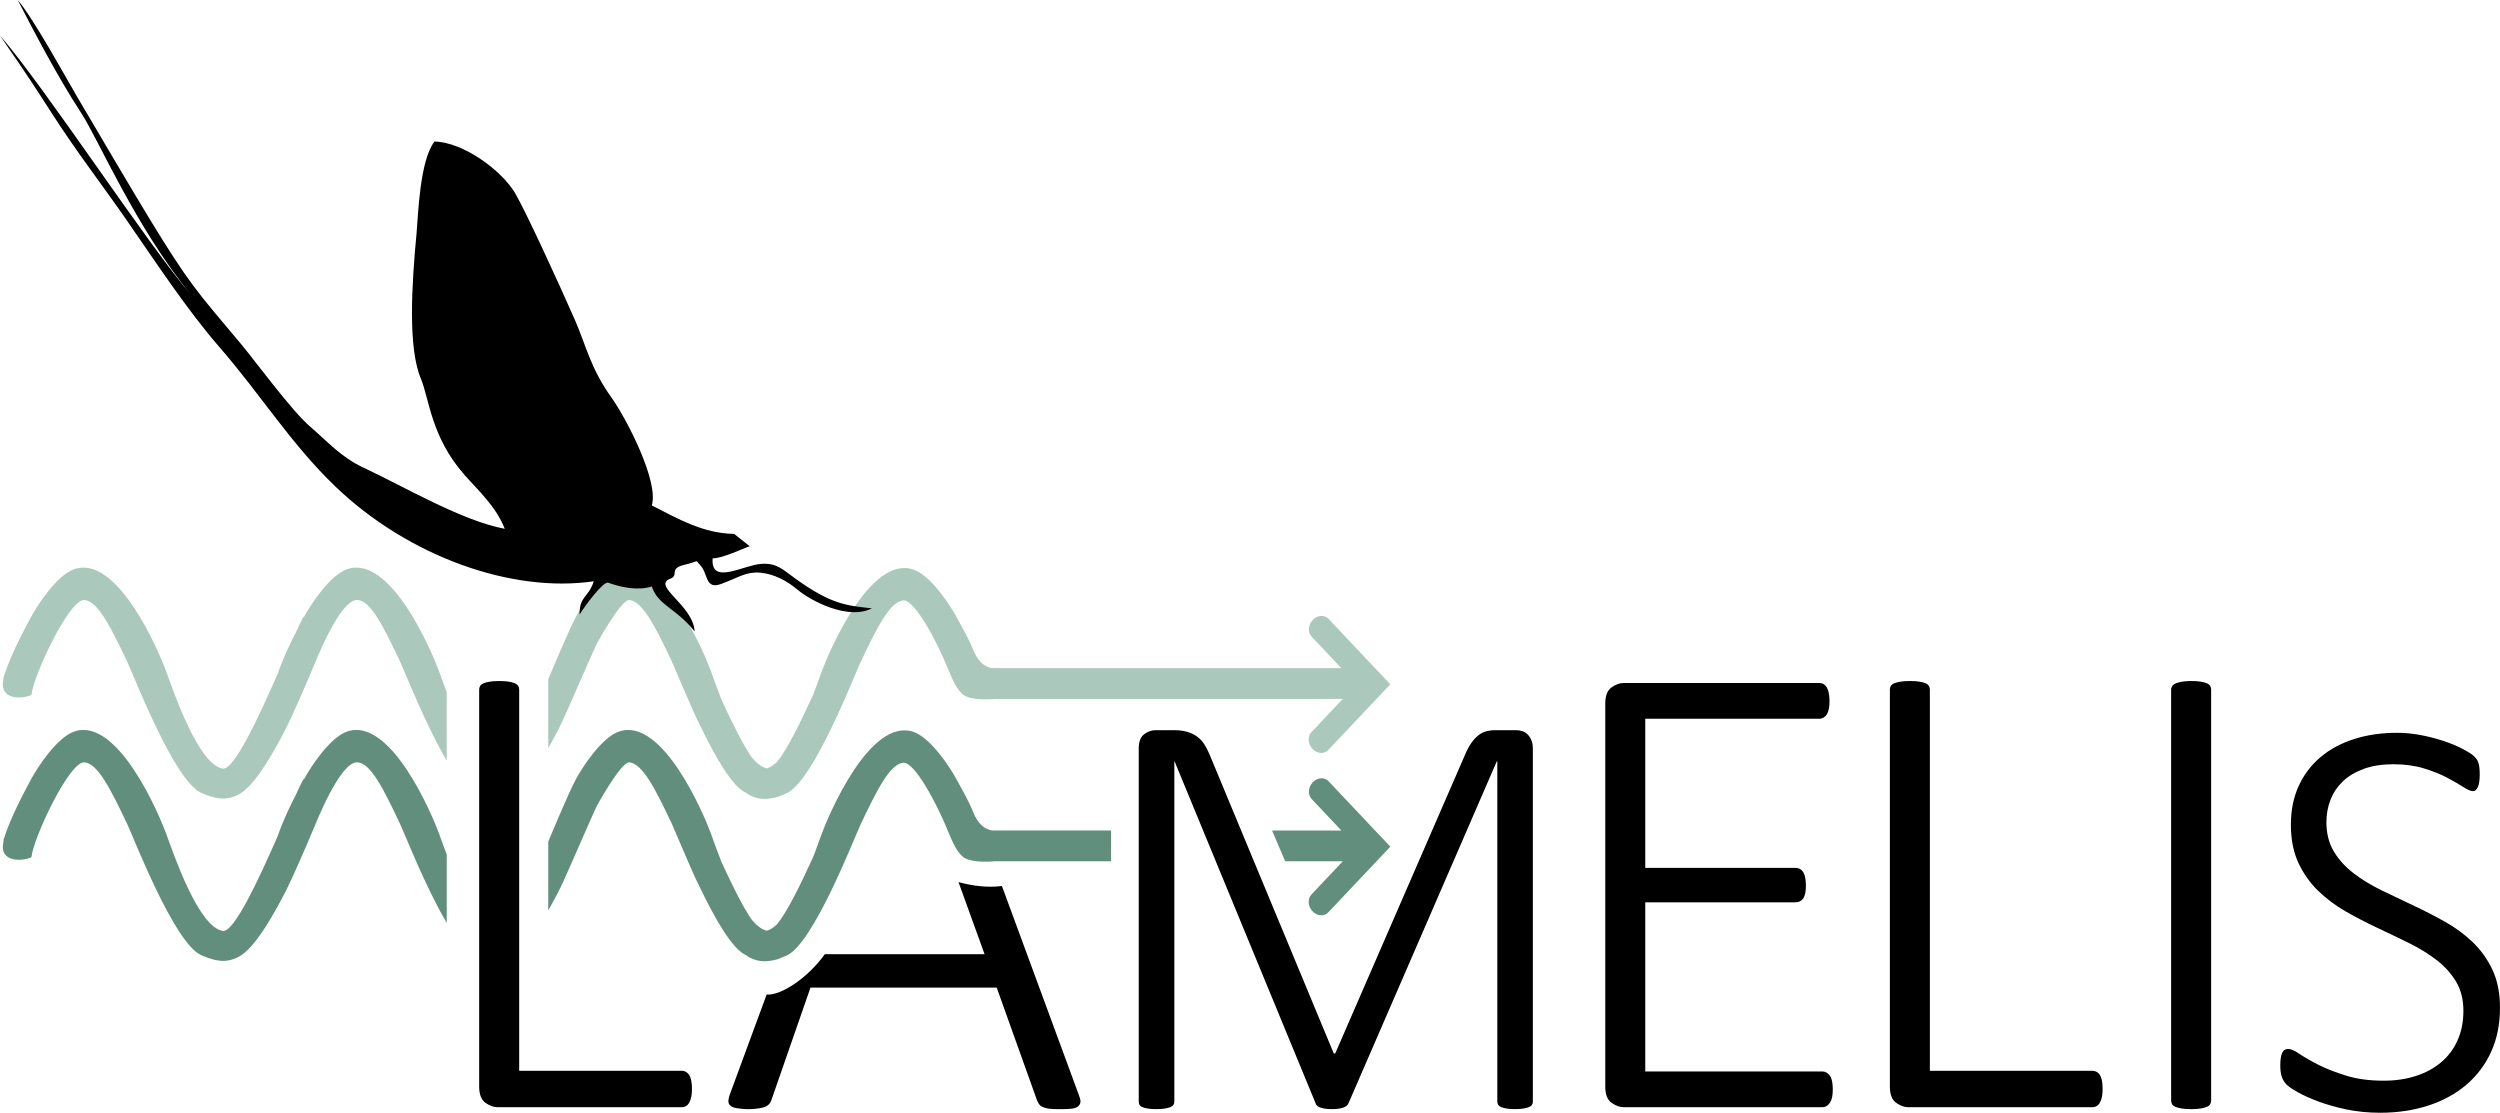 <?xml version="1.0" encoding="UTF-8" standalone="no"?>
<!-- Created with Inkscape (http://www.inkscape.org/) -->

<svg
   xmlns:dc="http://purl.org/dc/elements/1.1/"
   xmlns:cc="http://creativecommons.org/ns#"
   xmlns:rdf="http://www.w3.org/1999/02/22-rdf-syntax-ns#"
   xmlns:svg="http://www.w3.org/2000/svg"
   xmlns="http://www.w3.org/2000/svg"
   xmlns:sodipodi="http://sodipodi.sourceforge.net/DTD/sodipodi-0.dtd"
   xmlns:inkscape="http://www.inkscape.org/namespaces/inkscape"
   width="50.79mm"
   height="22.607mm"
   viewBox="0 0 179.965 80.102"
   id="svg4162"
   version="1.1"
   inkscape:version="0.91 r13725"
   sodipodi:docname="LamelisLogo-part.svg">
  <defs
     id="defs4164" />
  <sodipodi:namedview
     id="base"
     pagecolor="#ffffff"
     bordercolor="#666666"
     borderopacity="1.0"
     inkscape:pageopacity="0.0"
     inkscape:pageshadow="2"
     inkscape:zoom="1.979899"
     inkscape:cx="240.13091"
     inkscape:cy="-4.1332766"
     inkscape:document-units="px"
     inkscape:current-layer="layer1"
     showgrid="false"
     inkscape:window-width="1920"
     inkscape:window-height="1027"
     inkscape:window-x="-8"
     inkscape:window-y="-8"
     inkscape:window-maximized="1"
     fit-margin-top="0"
     fit-margin-left="0"
     fit-margin-right="0"
     fit-margin-bottom="0" />
  <g
     inkscape:label="Layer 1"
     inkscape:groupmode="layer"
     id="layer1"
     transform="translate(0.34,0.189)">
    <g
       id="g3141"
       inkscape:export-xdpi="900"
       inkscape:export-ydpi="900"
       transform="translate(-0.34,-0.189)">
      <path
         inkscape:connector-curvature="0"
         id="path71"
         d="m 49.813,78.38 c 0,0.219 -0.016,0.407 -0.05,0.566 -0.03,0.157 -0.077,0.295 -0.14,0.413 -0.063,0.119 -0.144,0.203 -0.237,0.259 -0.093,0.056 -0.205,0.084 -0.329,0.084 l -13.24,0 c -0.283,0 -0.574,-0.106 -0.874,-0.32 -0.299,-0.212 -0.449,-0.601 -0.449,-1.167 l 0,-28.579 c 0,-0.096 0.025,-0.182 0.072,-0.261 0.047,-0.077 0.127,-0.14 0.237,-0.188 0.11,-0.045 0.258,-0.087 0.448,-0.117 0.189,-0.032 0.416,-0.047 0.685,-0.047 0.283,0 0.514,0.015 0.695,0.047 0.18,0.03 0.327,0.072 0.437,0.117 0.11,0.048 0.189,0.111 0.236,0.188 0.047,0.08 0.071,0.166 0.071,0.261 l 0,27.446 11.682,0 c 0.124,0 0.235,0.026 0.329,0.082 0.094,0.054 0.174,0.131 0.237,0.235 0.063,0.102 0.11,0.237 0.14,0.401 0.033,0.165 0.05,0.357 0.05,0.58 z" />
      <path
         inkscape:connector-curvature="0"
         d="m 69,63.5 1.875,5.188 -11.5,0 c -1.22,1.701 -3.133,2.98 -4.188,2.906 l -2.625,7.125 c -0.094,0.236 -0.133,0.45 -0.125,0.594 0.007,0.14 0.084,0.233 0.188,0.312 0.101,0.078 0.25,0.123 0.469,0.156 0.22,0.03 0.482,0.062 0.812,0.062 0.297,0 0.553,-0.033 0.75,-0.062 0.195,-0.032 0.359,-0.07 0.469,-0.125 0.11,-0.054 0.187,-0.111 0.25,-0.188 0.062,-0.08 0.124,-0.172 0.156,-0.281 l 2.812,-8.094 13.406,0 2.906,8.125 c 0.046,0.107 0.102,0.201 0.156,0.281 0.057,0.077 0.14,0.141 0.25,0.188 0.109,0.046 0.271,0.101 0.469,0.125 0.195,0.024 0.451,0.031 0.781,0.031 0.33,0 0.602,-0.007 0.812,-0.031 0.212,-0.024 0.365,-0.079 0.469,-0.156 0.102,-0.082 0.179,-0.197 0.188,-0.344 0.006,-0.154 -0.062,-0.358 -0.156,-0.594 l -5.5,-14.938 C 71.084,63.906 70.088,63.788 69,63.5 Z"
         transform="translate(-5.8152443e-6,0)"
         id="path73" />
      <path
         inkscape:connector-curvature="0"
         id="path75"
         d="m 110.346,79.296 c 0,0.083 -0.022,0.158 -0.064,0.232 -0.04,0.07 -0.116,0.125 -0.219,0.167 -0.105,0.04 -0.239,0.076 -0.399,0.104 -0.161,0.028 -0.367,0.042 -0.619,0.042 -0.223,0 -0.42,-0.015 -0.587,-0.042 -0.168,-0.028 -0.302,-0.064 -0.399,-0.104 -0.098,-0.042 -0.167,-0.098 -0.209,-0.167 -0.042,-0.074 -0.064,-0.148 -0.064,-0.232 l 0,-24.485 -0.041,0 -10.682,24.631 c -0.028,0.056 -0.071,0.107 -0.125,0.157 -0.058,0.051 -0.134,0.092 -0.23,0.128 -0.101,0.033 -0.214,0.062 -0.348,0.083 -0.133,0.02 -0.29,0.031 -0.471,0.031 -0.196,0 -0.364,-0.011 -0.503,-0.031 -0.14,-0.022 -0.256,-0.051 -0.347,-0.083 -0.092,-0.036 -0.164,-0.077 -0.22,-0.128 -0.056,-0.05 -0.092,-0.102 -0.105,-0.157 l -10.158,-24.631 -0.02,0 0,24.485 c 0,0.083 -0.021,0.158 -0.063,0.232 -0.042,0.07 -0.117,0.125 -0.22,0.167 -0.105,0.04 -0.238,0.076 -0.401,0.104 -0.159,0.028 -0.373,0.042 -0.638,0.042 -0.239,0 -0.438,-0.015 -0.598,-0.042 -0.161,-0.028 -0.291,-0.064 -0.389,-0.104 -0.098,-0.042 -0.165,-0.098 -0.199,-0.167 -0.035,-0.074 -0.054,-0.148 -0.054,-0.232 l 0,-25.41 c 0,-0.504 0.133,-0.85 0.399,-1.038 0.266,-0.191 0.525,-0.285 0.776,-0.285 l 1.385,0 c 0.35,0 0.658,0.041 0.923,0.117 0.266,0.075 0.5,0.188 0.704,0.333 0.202,0.147 0.373,0.327 0.514,0.538 0.14,0.209 0.264,0.446 0.377,0.713 l 8.961,21.569 0.104,0 9.338,-21.485 c 0.139,-0.337 0.29,-0.62 0.45,-0.85 0.162,-0.232 0.329,-0.417 0.503,-0.556 0.175,-0.141 0.365,-0.24 0.567,-0.295 0.203,-0.055 0.423,-0.084 0.662,-0.084 l 1.531,0 c 0.127,0 0.259,0.023 0.4,0.063 0.139,0.044 0.264,0.117 0.376,0.222 0.113,0.103 0.207,0.24 0.283,0.408 0.078,0.167 0.117,0.376 0.117,0.63 l 0,25.41 z" />
      <path
         inkscape:connector-curvature="0"
         id="path77"
         d="m 131.934,78.426 c 0,0.204 -0.014,0.385 -0.045,0.544 -0.032,0.156 -0.084,0.289 -0.154,0.402 -0.072,0.107 -0.155,0.189 -0.249,0.246 -0.094,0.056 -0.195,0.084 -0.307,0.084 l -14.299,0 c -0.283,0 -0.577,-0.106 -0.874,-0.32 -0.299,-0.212 -0.449,-0.601 -0.449,-1.167 l 0,-27.564 c 0,-0.566 0.149,-0.955 0.449,-1.167 0.297,-0.214 0.591,-0.32 0.874,-0.32 l 14.087,0 c 0.111,0 0.211,0.026 0.307,0.084 0.094,0.055 0.173,0.136 0.237,0.246 0.062,0.111 0.11,0.248 0.14,0.414 0.033,0.166 0.048,0.359 0.048,0.578 0,0.204 -0.015,0.385 -0.048,0.542 -0.03,0.158 -0.078,0.287 -0.14,0.391 -0.064,0.102 -0.144,0.18 -0.237,0.235 -0.096,0.056 -0.195,0.083 -0.307,0.083 l -12.531,0 0,10.737 10.807,0 c 0.127,0 0.237,0.026 0.333,0.084 0.094,0.053 0.174,0.129 0.233,0.233 0.066,0.103 0.113,0.237 0.144,0.403 0.032,0.165 0.047,0.356 0.047,0.578 0,0.203 -0.015,0.38 -0.047,0.531 -0.031,0.148 -0.078,0.271 -0.144,0.365 -0.06,0.096 -0.14,0.167 -0.233,0.214 -0.096,0.045 -0.205,0.07 -0.333,0.07 l -10.807,0 0,12.176 12.742,0 c 0.112,0 0.213,0.027 0.307,0.082 0.094,0.056 0.177,0.133 0.249,0.237 0.07,0.102 0.122,0.235 0.154,0.4 0.032,0.166 0.046,0.358 0.046,0.579 z" />
      <path
         inkscape:connector-curvature="0"
         id="path79"
         d="m 151.359,78.38 c 0,0.219 -0.016,0.407 -0.046,0.566 -0.031,0.157 -0.078,0.295 -0.144,0.413 -0.061,0.119 -0.139,0.203 -0.235,0.259 -0.094,0.056 -0.205,0.084 -0.331,0.084 l -13.239,0 c -0.283,0 -0.572,-0.106 -0.871,-0.32 -0.3,-0.212 -0.448,-0.601 -0.448,-1.167 l 0,-28.579 c 0,-0.096 0.022,-0.182 0.069,-0.261 0.046,-0.077 0.126,-0.14 0.236,-0.188 0.112,-0.045 0.261,-0.087 0.449,-0.117 0.189,-0.032 0.417,-0.047 0.684,-0.047 0.283,0 0.516,0.015 0.698,0.047 0.181,0.03 0.327,0.072 0.435,0.117 0.112,0.048 0.189,0.111 0.236,0.188 0.047,0.08 0.072,0.166 0.072,0.261 l 0,27.446 11.68,0 c 0.126,0 0.237,0.026 0.331,0.082 0.096,0.054 0.174,0.131 0.235,0.235 0.066,0.102 0.113,0.237 0.144,0.401 0.029,0.165 0.045,0.357 0.045,0.58 z" />
      <path
         inkscape:connector-curvature="0"
         id="path81"
         d="m 159.171,79.229 c 0,0.094 -0.024,0.179 -0.071,0.261 -0.047,0.077 -0.124,0.14 -0.237,0.187 -0.107,0.046 -0.254,0.085 -0.436,0.118 -0.182,0.03 -0.413,0.047 -0.696,0.047 -0.268,0 -0.494,-0.017 -0.685,-0.047 -0.188,-0.033 -0.336,-0.072 -0.447,-0.118 -0.111,-0.047 -0.189,-0.11 -0.236,-0.187 -0.047,-0.082 -0.072,-0.167 -0.072,-0.261 l 0,-29.593 c 0,-0.096 0.029,-0.182 0.084,-0.261 0.055,-0.077 0.142,-0.14 0.259,-0.188 0.118,-0.045 0.268,-0.087 0.45,-0.117 0.181,-0.032 0.397,-0.047 0.647,-0.047 0.283,0 0.515,0.015 0.696,0.047 0.182,0.03 0.328,0.072 0.436,0.117 0.113,0.048 0.19,0.111 0.237,0.188 0.047,0.08 0.071,0.166 0.071,0.261 l 0,29.593 z" />
      <path
         inkscape:connector-curvature="0"
         id="path83"
         d="m 179.965,72.544 c 0,1.182 -0.213,2.236 -0.639,3.171 -0.426,0.933 -1.023,1.726 -1.791,2.38 -0.768,0.65 -1.684,1.148 -2.742,1.493 -1.053,0.339 -2.207,0.514 -3.457,0.514 -0.852,0 -1.654,-0.082 -2.41,-0.235 -0.756,-0.161 -1.428,-0.349 -2.018,-0.568 -0.592,-0.221 -1.088,-0.442 -1.492,-0.671 -0.406,-0.224 -0.684,-0.419 -0.836,-0.575 -0.148,-0.159 -0.26,-0.346 -0.328,-0.558 -0.068,-0.211 -0.104,-0.477 -0.104,-0.792 0,-0.235 0.014,-0.426 0.041,-0.575 0.028,-0.154 0.066,-0.279 0.114,-0.373 0.048,-0.096 0.109,-0.161 0.185,-0.195 0.076,-0.035 0.156,-0.051 0.236,-0.051 0.193,0 0.464,0.118 0.814,0.361 0.352,0.237 0.804,0.498 1.359,0.781 0.557,0.281 1.223,0.542 1.998,0.782 0.773,0.24 1.676,0.361 2.707,0.361 0.836,0 1.605,-0.115 2.305,-0.34 0.701,-0.224 1.307,-0.554 1.813,-0.979 0.51,-0.425 0.904,-0.951 1.186,-1.577 0.281,-0.624 0.424,-1.335 0.424,-2.13 0,-0.822 -0.178,-1.532 -0.537,-2.12 -0.357,-0.591 -0.828,-1.11 -1.412,-1.555 -0.584,-0.446 -1.244,-0.853 -1.986,-1.216 -0.742,-0.365 -1.498,-0.729 -2.273,-1.092 -0.775,-0.365 -1.537,-0.759 -2.279,-1.183 -0.738,-0.427 -1.402,-0.924 -1.984,-1.493 -0.584,-0.57 -1.053,-1.241 -1.412,-2.008 -0.356,-0.77 -0.535,-1.682 -0.535,-2.74 0,-1.028 0.185,-1.953 0.556,-2.77 0.37,-0.815 0.894,-1.51 1.567,-2.08 0.67,-0.571 1.479,-1.006 2.418,-1.308 0.941,-0.302 1.975,-0.453 3.098,-0.453 0.564,0 1.133,0.055 1.711,0.165 0.576,0.111 1.121,0.251 1.637,0.422 0.516,0.172 0.977,0.363 1.379,0.576 0.404,0.213 0.674,0.385 0.805,0.513 0.131,0.133 0.213,0.229 0.246,0.292 0.035,0.058 0.064,0.14 0.094,0.235 0.027,0.096 0.047,0.208 0.061,0.339 0.016,0.131 0.021,0.291 0.021,0.484 0,0.179 -0.012,0.339 -0.031,0.484 -0.019,0.145 -0.051,0.267 -0.092,0.369 -0.043,0.104 -0.094,0.184 -0.154,0.237 -0.063,0.057 -0.135,0.085 -0.215,0.085 -0.154,0 -0.383,-0.1 -0.693,-0.3 -0.309,-0.2 -0.695,-0.423 -1.164,-0.671 -0.465,-0.245 -1.02,-0.47 -1.668,-0.667 -0.643,-0.199 -1.379,-0.299 -2.201,-0.299 -0.811,0 -1.518,0.109 -2.121,0.33 -0.604,0.218 -1.105,0.517 -1.506,0.894 -0.396,0.379 -0.695,0.823 -0.895,1.328 -0.197,0.51 -0.297,1.045 -0.297,1.607 0,0.823 0.18,1.53 0.535,2.12 0.355,0.592 0.83,1.112 1.42,1.566 0.592,0.455 1.26,0.862 2.008,1.226 0.746,0.363 1.51,0.728 2.285,1.092 0.777,0.363 1.539,0.753 2.285,1.174 0.75,0.417 1.42,0.91 2.012,1.482 0.59,0.569 1.061,1.235 1.418,1.996 0.356,0.77 0.534,1.671 0.534,2.715 z" />
      <path
         d="m 24.984,40.974 c -1.235,0.433 -2.602,2.515 -3.088,3.416 -0.026,0.007 -0.053,0.016 -0.067,0.045 -0.122,0.21 -0.296,0.573 -0.501,1.029 -0.452,0.876 -0.969,1.956 -1.341,3.049 -1.4,3.178 -3.141,6.94 -3.951,6.813 -1.755,-0.276 -3.533,-5.521 -4.08,-7.014 -0.46,-1.263 -3.463,-8.443 -6.62,-7.337 -1.251,0.441 -2.645,2.583 -3.114,3.461 -0.527,0.995 -1.445,2.676 -1.972,4.337 l 0,0.138 c -0.352,1.57 1.478,1.388 2.016,1.108 0.106,-1.311 2.724,-6.933 3.816,-6.829 0.964,0.09 1.884,1.937 3.069,4.428 0.471,0.993 3.413,8.646 5.35,9.46 0.876,0.369 1.71,0.646 2.718,0.093 1.253,-0.688 2.721,-3.487 3.376,-4.753 0.39,-0.753 1.582,-3.486 1.92,-4.314 0.204,-0.467 1.953,-4.978 3.213,-4.914 0.967,0.047 1.885,1.937 3.069,4.428 0.325,0.685 1.827,4.54 3.362,7.132 l 0,-4.922 C 31.92,49.197 31.728,48.653 31.603,48.311 31.143,47.048 28.14,39.868 24.984,40.974 Z m 70.651,3.574 c -0.29,-0.31 -0.803,-0.275 -1.136,0.08 -0.337,0.356 -0.369,0.895 -0.074,1.206 l 2.134,2.263 -25.044,0 c 0,0 -0.908,0.055 -1.449,-1.298 -0.377,-0.943 -0.87,-1.748 -1.182,-2.333 -0.467,-0.88 -1.862,-3.021 -3.112,-3.462 -3.156,-1.107 -6.16,6.075 -6.622,7.337 -0.131,0.363 -0.337,0.946 -0.596,1.623 -0.916,2.021 -1.886,3.99 -2.611,4.873 -0.241,0.236 -0.489,0.399 -0.734,0.475 -0.371,-0.075 -0.741,-0.374 -1.103,-0.804 -0.64,-0.931 -1.418,-2.504 -2.172,-4.149 -0.338,-0.856 -0.602,-1.614 -0.759,-2.047 -0.461,-1.263 -3.465,-8.443 -6.624,-7.337 -1.25,0.441 -2.645,2.583 -3.111,3.461 -0.53,0.995 -1.973,4.456 -1.973,4.456 -10e-4,10e-4 -10e-4,0.003 -0.002,0.005 l 0,4.963 c 0.311,-0.55 0.582,-1.065 0.777,-1.441 0.396,-0.764 2.135,-4.832 2.638,-5.916 -0.015,-0.032 1.831,-3.368 2.418,-3.313 0.961,0.09 1.88,1.927 3.06,4.41 0.077,0.174 0.685,1.608 1.021,2.38 0.337,0.794 0.658,1.524 1.026,2.256 1.056,2.199 2.315,4.424 3.311,4.842 0.004,10e-4 0.008,0.004 0.014,0.006 0.051,0.034 0.106,0.088 0.159,0.117 0.592,0.326 1.124,0.36 1.639,0.262 0.242,-0.028 0.492,-0.099 0.75,-0.221 0.109,-0.041 0.217,-0.087 0.328,-0.132 1.936,-0.817 4.879,-8.469 5.351,-9.459 1.184,-2.491 2.104,-4.339 3.068,-4.431 0.784,-0.074 2.349,2.793 3.211,4.906 0.342,0.834 0.631,1.491 1.1,1.887 0.681,0.479 2.233,0.299 2.258,0.299 l 25.068,0 -2.257,2.391 c -0.295,0.313 -0.264,0.849 0.075,1.207 0.335,0.352 0.846,0.393 1.134,0.081 l 4.45,-4.711 0.018,-0.021 -4.447,-4.711 z"
         id="path95"
         inkscape:connector-curvature="0"
         style="fill:#abc8bd" />
      <path
         d="M 52.848,38.432 C 50.59,38.399 48.763,37.317 46.92,36.384 47.45,34.647 45.069,30.091 44.022,28.624 42.496,26.492 42.195,24.88 41.393,23.049 40.144,20.195 37.786,15.093 37.079,13.9 c -0.968,-1.632 -3.715,-3.669 -5.801,-3.712 -1.074,1.38 -1.176,5.361 -1.287,6.552 -0.361,3.824 -0.634,8.29 0.313,10.537 0.59,1.404 0.723,4.163 3.111,6.883 1,1.137 2.301,2.304 2.92,3.905 -3.096,-0.58 -7.193,-3.01 -10.167,-4.401 C 24.545,32.908 23.6,31.803 22.33,30.714 20.991,29.568 18.395,26.011 17.341,24.752 14.199,21.01 13.631,20.454 10.792,15.794 9.503,13.679 7.153,9.685 5.536,6.938 4.858,5.788 2.406,1.307 1.274,0 c 1.04,1.999 2.777,5.387 4.584,8.154 1.227,1.882 3.91,8.229 7.924,13.105 C 10.703,17.708 3.173,6.189 0,2.562 c 2.057,2.977 2.589,3.819 3.748,5.62 1.712,2.669 3.642,5.175 5.343,7.627 2.036,2.938 4.364,6.487 6.708,9.181 2.976,3.418 5.103,6.918 8.337,10.024 5.284,5.074 12.748,7.695 18.607,6.829 -0.367,1.178 -1.046,1.054 -1.02,2.394 0.409,-0.668 1.71,-2.422 2.064,-2.291 1.007,0.37 2.211,0.574 3.133,0.268 0.458,1.38 1.7,1.515 3.085,3.236 -0.106,-1.896 -3.121,-3.286 -1.749,-3.794 0.656,-0.242 -0.147,-0.724 1.016,-0.999 1.155,-0.274 0.723,-0.399 1.124,0.013 0.598,0.61 0.339,1.801 1.516,1.366 1.311,-0.486 1.799,-0.903 2.832,-0.811 1.012,0.093 1.945,0.616 2.67,1.226 0.927,0.78 3.622,2.223 5.352,1.34 -1.817,-0.198 -2.917,-0.279 -5.471,-2.112 -0.958,-0.687 -1.366,-1.17 -2.505,-1.088 -1.305,0.096 -3.647,1.563 -3.489,-0.399 0.7,0.015 2.223,-0.731 2.666,-0.872"
         id="path97"
         inkscape:connector-curvature="0" />
      <path
         d="m 24.984,52.66 c -1.235,0.433 -2.602,2.515 -3.088,3.416 -0.026,0.007 -0.053,0.016 -0.067,0.045 -0.122,0.21 -0.296,0.573 -0.501,1.029 -0.452,0.876 -0.969,1.956 -1.341,3.049 -1.4,3.178 -3.141,6.94 -3.951,6.813 -1.755,-0.276 -3.533,-5.521 -4.08,-7.014 -0.46,-1.263 -3.463,-8.443 -6.62,-7.337 -1.251,0.44 -2.645,2.583 -3.114,3.461 -0.527,0.995 -1.445,2.676 -1.972,4.337 l 0,0.138 c -0.352,1.57 1.478,1.388 2.016,1.108 0.106,-1.311 2.724,-6.933 3.816,-6.829 0.964,0.09 1.884,1.937 3.069,4.428 0.471,0.993 3.413,8.646 5.35,9.46 0.876,0.369 1.71,0.646 2.718,0.093 1.253,-0.688 2.721,-3.487 3.376,-4.753 0.39,-0.753 1.582,-3.486 1.92,-4.314 0.204,-0.467 1.953,-4.978 3.213,-4.914 0.967,0.048 1.885,1.937 3.069,4.428 0.325,0.685 1.827,4.542 3.363,7.134 l 0,-4.921 C 31.92,60.885 31.729,60.341 31.603,59.998 31.143,58.734 28.14,51.554 24.984,52.66 Z m 70.651,3.575 c -0.29,-0.31 -0.803,-0.275 -1.136,0.08 -0.337,0.357 -0.369,0.895 -0.074,1.206 l 2.134,2.263 -4.989,0 0.946,2.215 4.148,0 -2.257,2.391 c -0.295,0.313 -0.264,0.849 0.075,1.207 0.335,0.352 0.846,0.393 1.134,0.081 l 4.45,-4.711 0.018,-0.021 -4.449,-4.711 z m -25.569,2.25 c -0.377,-0.943 -0.87,-1.748 -1.182,-2.333 -0.467,-0.88 -1.862,-3.021 -3.112,-3.462 -3.156,-1.107 -6.16,6.075 -6.622,7.337 -0.131,0.363 -0.337,0.946 -0.596,1.623 -0.916,2.021 -1.886,3.99 -2.611,4.873 -0.241,0.236 -0.489,0.399 -0.734,0.475 -0.371,-0.075 -0.741,-0.374 -1.103,-0.803 -0.64,-0.931 -1.418,-2.505 -2.172,-4.15 -0.338,-0.856 -0.602,-1.614 -0.759,-2.047 -0.461,-1.263 -3.465,-8.443 -6.624,-7.337 -1.25,0.44 -2.645,2.583 -3.111,3.461 -0.53,0.995 -1.973,4.456 -1.973,4.456 0,10e-4 -10e-4,10e-4 -10e-4,0.002 l 0,4.964 c 0.31,-0.549 0.582,-1.064 0.776,-1.439 0.396,-0.764 2.135,-4.832 2.638,-5.916 -0.015,-0.032 1.831,-3.368 2.418,-3.313 0.961,0.09 1.88,1.927 3.06,4.41 0.077,0.174 0.685,1.608 1.021,2.38 0.337,0.794 0.658,1.524 1.026,2.256 1.056,2.199 2.315,4.424 3.311,4.842 0.004,0.001 0.008,0.004 0.014,0.006 0.051,0.034 0.106,0.087 0.159,0.116 0.592,0.326 1.124,0.36 1.639,0.262 0.242,-0.028 0.492,-0.099 0.75,-0.221 0.109,-0.041 0.217,-0.087 0.328,-0.132 1.936,-0.817 4.879,-8.469 5.351,-9.459 1.184,-2.491 2.104,-4.339 3.068,-4.431 0.784,-0.074 2.349,2.793 3.211,4.906 0.342,0.834 0.631,1.491 1.1,1.887 0.681,0.479 2.233,0.299 2.258,0.299 l 8.387,0 0,-2.215 -8.467,0 c 0.001,0.001 -0.907,0.055 -1.448,-1.297 z"
         id="path99"
         inkscape:connector-curvature="0"
         style="fill:#628e7e" />
    </g>
  </g>
</svg>
